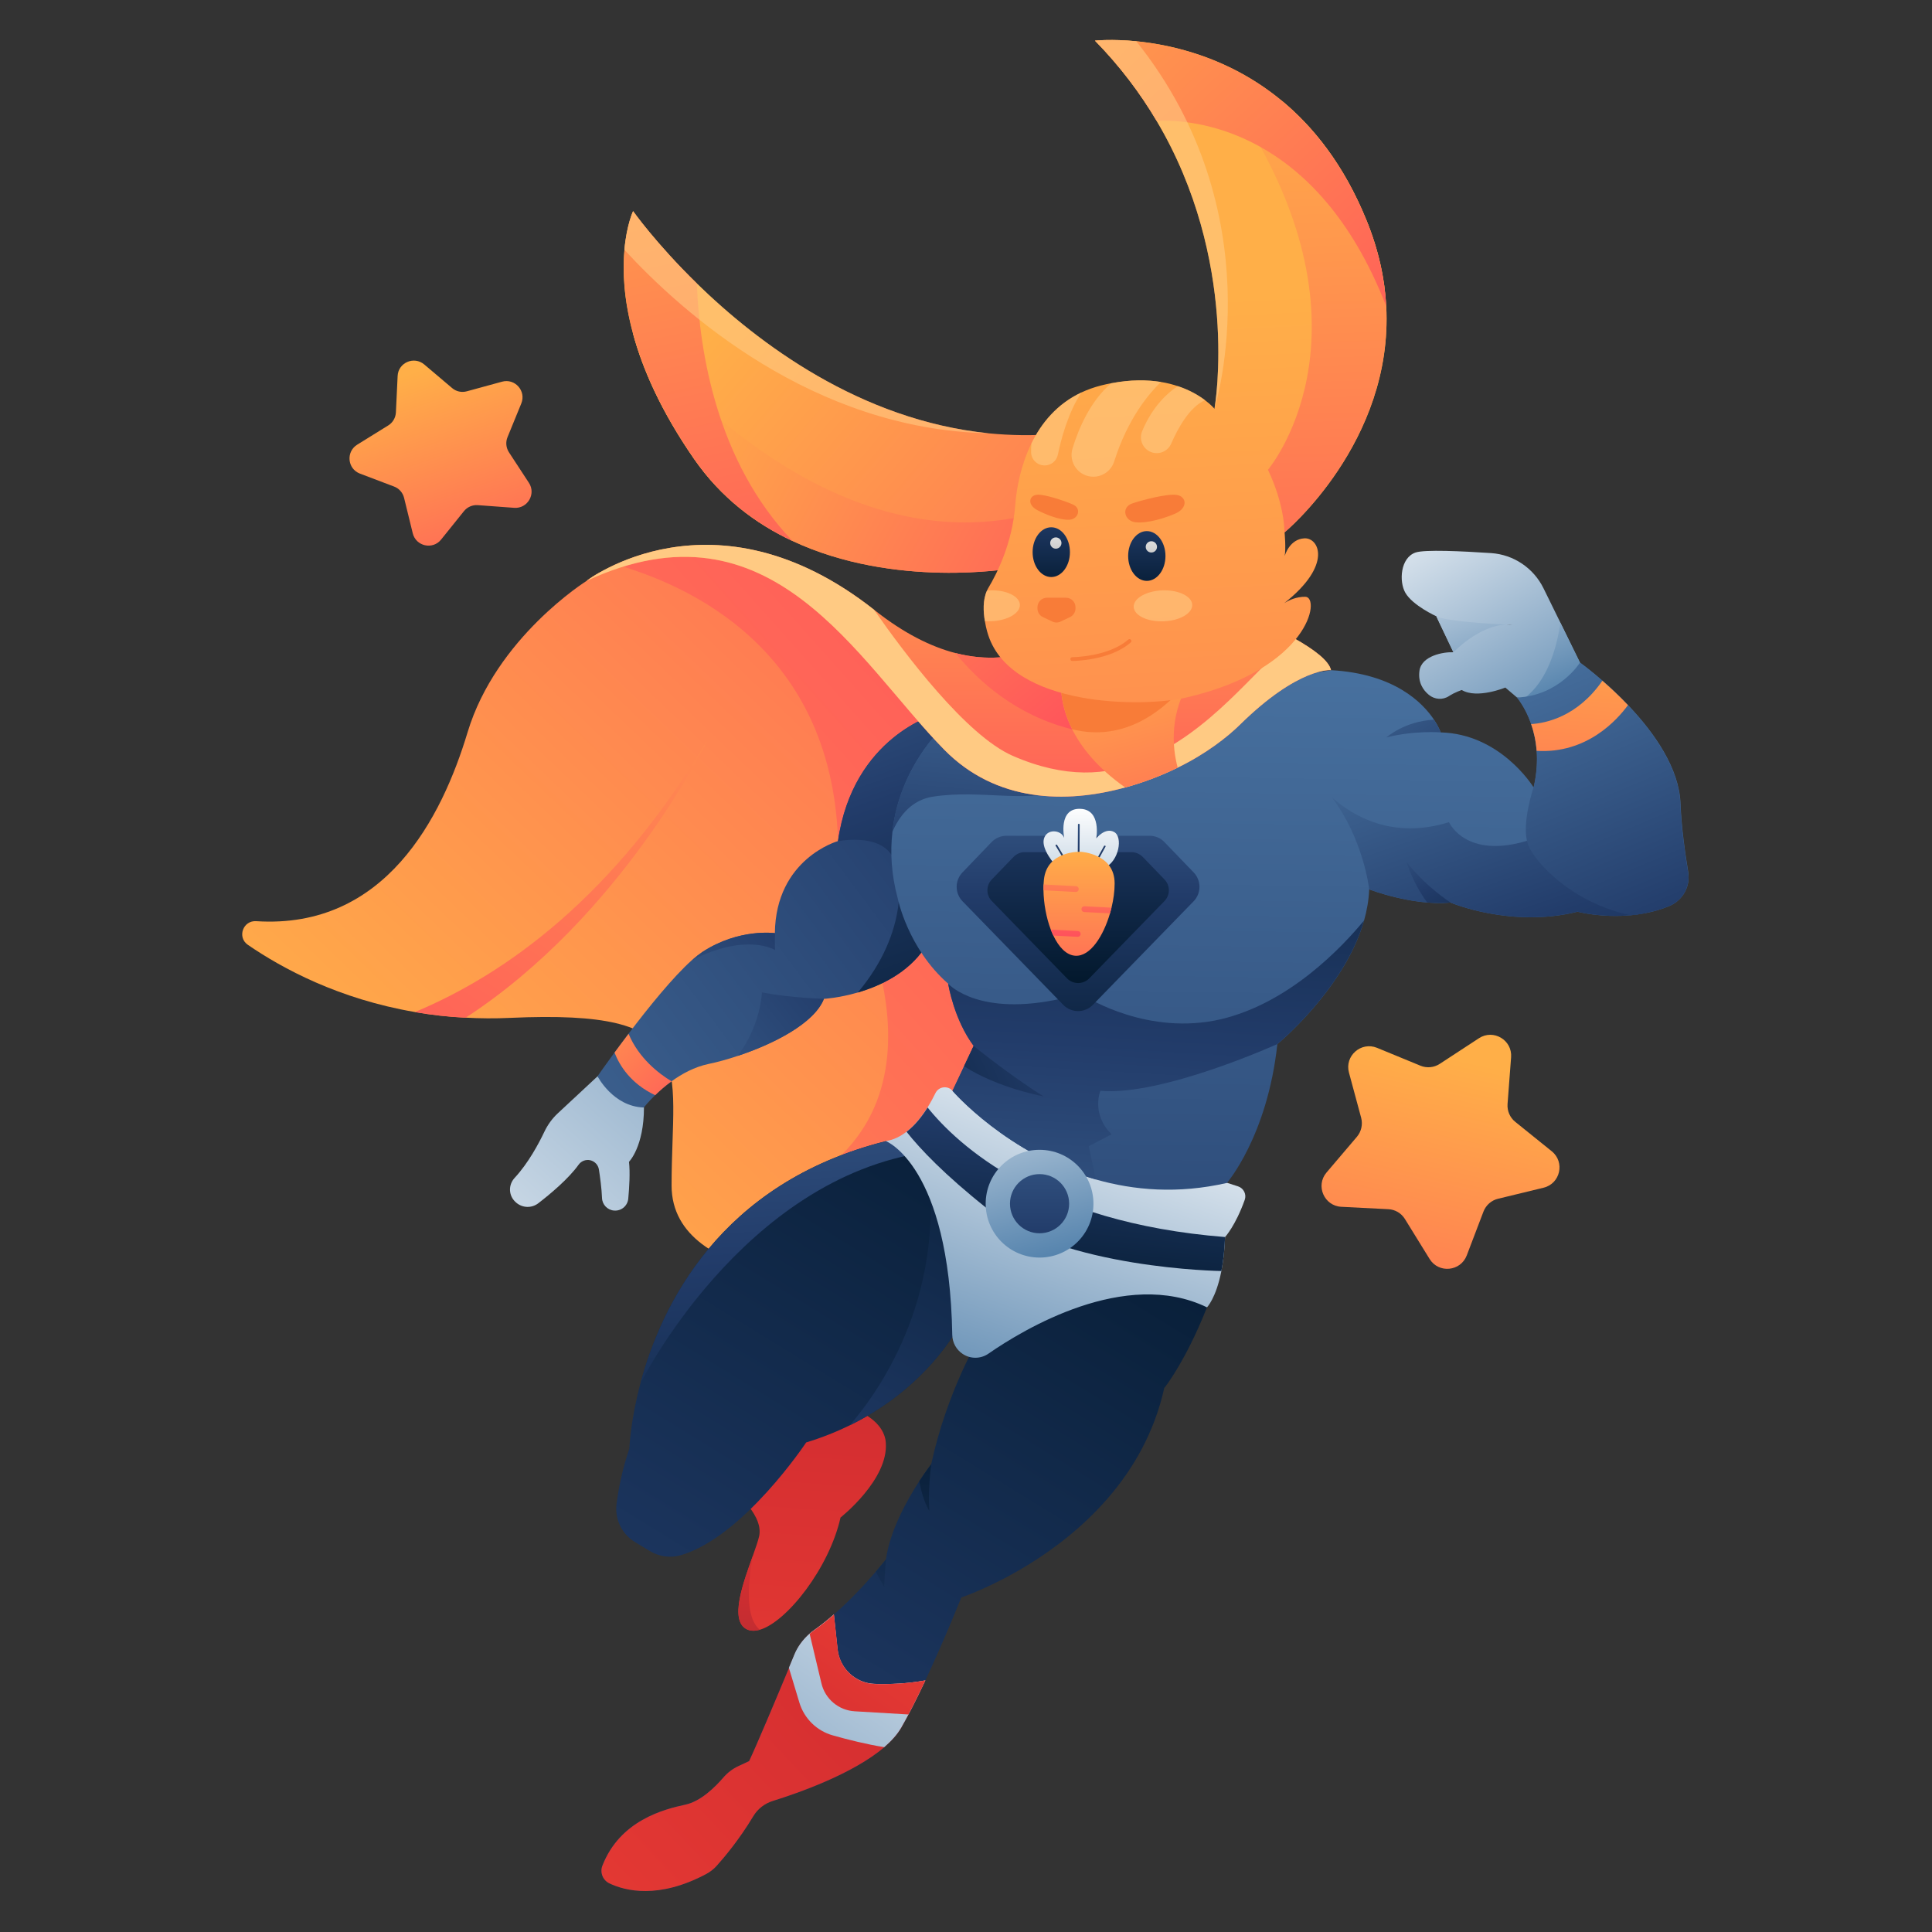 <svg width="1500" height="1500" viewBox="0 0 1500 1500" fill="none" xmlns="http://www.w3.org/2000/svg">
<rect x="0" y="0" width="1500" height="1500" fill="#333333" stroke="none"/>
<g clip-path="url(#clip0_200_2)">
<path d="M955.459 763.267L723.11 953.578L672.294 995.189C672.294 995.189 521.419 1000.41 521.419 920.447C521.419 825.431 544.721 783.539 395.98 790.278C384.132 790.84 372.622 790.727 361.56 790.11C347.747 789.436 334.552 787.92 322.087 785.73C263.185 775.678 219.22 751.98 192.436 733.561C183.958 727.721 188.674 714.524 198.894 715.198C299.065 721.656 343.087 634.727 363.02 568.576C385.255 494.844 455.443 450.987 455.443 450.987C462.013 445.877 470.21 441.777 478.97 438.52C509.179 427.289 546.125 426.054 546.125 426.054L637.481 458.343L777.744 546.9L955.459 763.267Z" fill="url(#paint0_linear_200_2)"/>
<path d="M955.458 763.267L723.109 953.578C667.409 931.172 629.339 915.673 629.339 915.673C751.016 838.74 650.676 673.475 650.676 673.475C655.617 513.432 544.889 457.557 479.025 438.52C509.234 427.289 546.181 426.054 546.181 426.054L637.481 458.343L777.743 546.9L955.458 763.267Z" fill="url(#paint1_linear_200_2)"/>
<path d="M937.098 1015.01C934.74 1020.91 932.438 1026.36 930.192 1031.35C915.93 1063.03 903.914 1077.68 903.914 1077.68C888.529 1147.03 837.769 1190.67 797.959 1215.09C769.322 1232.67 746.357 1240.25 746.357 1240.25C746.357 1240.25 733.386 1272.82 718.45 1304.66C712.33 1317.75 705.817 1330.66 699.809 1341.22C679.033 1377.5 589.923 1401.14 589.923 1401.14C577.738 1423.71 562.915 1441.34 556.289 1448.7C553.987 1451.23 551.292 1453.31 548.26 1454.93C511.313 1474.59 485.484 1468.07 473.131 1462.18C468.077 1459.76 465.663 1453.81 467.684 1448.53C481.385 1413.27 515.468 1404.67 532.088 1401.08C544.217 1398.5 555.447 1387.15 561.455 1380.19C564.768 1376.32 568.867 1373.17 573.527 1371.04L581.613 1367.28C588.575 1352.56 607.442 1307.19 616.763 1284.84C620.019 1276.92 625.578 1270.24 632.541 1265.3C637.65 1261.7 642.648 1257.66 647.477 1253.45C660.897 1241.71 672.688 1228.74 679.988 1220.2C684.929 1214.42 687.849 1210.66 687.849 1210.66C690.993 1188.14 704.469 1164.27 713.734 1149.95C719.068 1141.81 722.998 1136.76 722.998 1136.76C735.071 1080.66 760.226 1038.65 760.226 1038.65L783.304 1028.32L919.411 967.448L937.098 1015.01Z" fill="url(#paint2_linear_200_2)"/>
<path d="M652.586 1178.2C643.827 1217.28 610.979 1259.18 589.923 1265.35C586.329 1266.36 583.016 1266.36 580.265 1265.18C565.722 1258.73 577.233 1228.29 584.701 1207.4C584.701 1207.34 584.701 1207.34 584.701 1207.34C586.89 1201.22 588.687 1196 589.473 1192.35C589.81 1190.55 589.866 1188.76 589.642 1186.9C589.249 1183.09 587.677 1179.27 585.599 1175.79C580.04 1166.18 570.775 1158.83 570.775 1158.83L631.979 1085.99C631.979 1085.99 678.078 1090.82 686.5 1114.3C687.174 1116.15 687.623 1118.06 687.736 1120.14C689.926 1148.83 652.586 1178.2 652.586 1178.2Z" fill="url(#paint3_linear_200_2)"/>
<path d="M748.489 1022.26C748.489 1022.26 725.467 1074.37 659.772 1106.6C649.553 1111.6 638.266 1116.15 625.913 1119.91C625.913 1119.91 577.4 1193.03 528.774 1207.4C520.632 1209.82 511.873 1208.64 504.629 1204.26L492.894 1197.18C482.731 1191 477.172 1179.44 478.688 1167.59C480.148 1156.24 483.012 1141.08 488.627 1124.74C488.627 1124.74 489.301 1103.79 497.218 1074.03C513.164 1014.11 558.59 918.481 687.735 886.023L696.887 888.438L719.122 894.334L719.684 894.503L746.355 901.522L748.489 1022.26Z" fill="url(#paint4_linear_200_2)"/>
<path d="M719.742 894.446C576.391 914.606 497.275 1073.98 497.275 1073.98C513.222 1014.06 558.647 918.425 687.792 885.967L696.945 888.382L719.742 894.446Z" fill="url(#paint5_linear_200_2)"/>
<path d="M748.49 1022.26C748.49 1022.26 725.469 1074.37 659.773 1106.6C684.704 1077.57 736.418 1002.49 719.18 894.278L719.742 894.446L746.413 901.466L748.49 1022.26Z" fill="url(#paint6_linear_200_2)"/>
<path d="M966.409 931.565C959.165 951.837 951.136 960.429 951.136 960.429C950.743 971.042 949.676 979.69 948.272 986.822C944.117 1007.99 937.098 1015.01 937.098 1015.01C873.705 984.295 794.59 1032.14 767.469 1050.95C764.437 1053.09 760.844 1054.15 757.306 1054.15C753.881 1054.15 750.4 1053.2 747.424 1051.18C742.483 1047.92 739.45 1042.42 739.338 1036.46C737.092 904.835 687.736 885.911 687.736 885.911C693.688 885.068 699.022 882.373 703.795 878.667C710.421 873.613 715.867 866.537 720.135 859.798C722.605 855.868 724.683 851.993 726.311 848.624C728.782 843.57 735.632 842.615 739.45 846.77L952.596 918.312L961.299 921.12C965.623 922.58 967.925 927.297 966.409 931.565Z" fill="url(#paint7_linear_200_2)"/>
<path d="M463.979 835.596L433.04 864.403C428.716 868.447 425.179 873.332 422.652 878.667C418.329 887.764 410.243 902.982 399.575 914.494C394.409 920.054 394.802 928.589 400.585 933.531L400.81 933.755C405.751 937.967 412.826 938.136 417.936 934.205C427.2 927.073 441.462 915.168 449.267 904.218C451.289 901.41 454.826 900.062 458.195 900.792C461.733 901.578 464.428 904.442 464.989 907.98C465.888 913.764 467.123 922.693 467.404 930.105C467.572 935.272 471.615 939.483 476.781 939.876C482.396 940.326 487.281 936.226 487.786 930.611C488.572 922.131 489.302 910.17 488.348 902.028C488.348 902.028 499.971 890.403 499.971 859.799L463.979 835.596Z" fill="url(#paint8_linear_200_2)"/>
<path d="M718.001 735.863C704.805 755.574 683.188 765.57 666.006 770.567C651.182 774.891 639.671 775.509 639.671 775.509C632.203 794.658 600.254 810.719 572.741 819.816C564.543 822.567 556.738 824.701 550.112 826.049C539.163 828.351 529.337 833.742 521.363 839.526C516.366 843.12 512.042 846.995 508.617 850.308C503.058 855.755 499.858 859.855 499.858 859.855C475.994 859.181 463.922 835.595 463.922 835.595C463.922 835.595 469.088 828.127 477.061 817.233C480.318 812.852 483.967 807.855 487.954 802.632C503.115 782.585 522.599 758.438 537.31 745.354L537.366 745.297C540.23 742.77 542.925 740.693 545.339 739.064C573.864 720.477 601.602 724.52 601.602 724.52C602.275 666.511 650.564 653.034 650.564 653.034C662.187 571.833 726.592 554.425 726.592 554.425C726.592 554.425 742.482 699.138 718.001 735.863Z" fill="url(#paint9_linear_200_2)"/>
<path d="M718 735.863C704.804 755.574 683.187 765.57 666.005 770.568C705.31 723.846 701.379 677.125 691.89 663.311C680.604 646.969 650.676 653.09 650.676 653.09C662.299 571.889 726.703 554.481 726.703 554.481C726.703 554.481 742.481 699.138 718 735.863Z" fill="url(#paint10_linear_200_2)"/>
<path d="M1295.9 703.518C1289.72 706.045 1283.43 707.842 1277.31 709.021C1273.49 709.751 1269.73 710.257 1266.08 710.593C1243.17 712.727 1224.81 707.842 1224.81 707.842C1173.26 720.702 1126.21 700.766 1126.21 700.766C1095.95 703.349 1063.04 690.49 1063.04 690.49C1062.71 698.689 1061.3 706.831 1059.06 714.693C1043.9 767.872 991.732 810.663 991.732 810.663C983.983 882.205 952.595 918.425 952.595 918.425C914.638 927.129 880.274 924.153 850.795 915.729C781.899 896.131 739.506 846.883 739.506 846.883L755.958 812.066C740.91 791.85 736.362 765.289 736.193 763.773C736.137 763.717 736.137 763.717 736.137 763.717C704.693 736.2 697 697.509 697 697.509C691.947 678.753 691.105 661.57 692.845 646.295C698.404 595.419 731.813 565.095 731.813 565.095L762.471 560.546L1033.51 520.339C1082.53 523.034 1104.59 545.553 1113.41 558.861C1117.23 564.589 1118.57 568.633 1118.57 568.633C1164.17 569.868 1189.16 608.896 1190.67 611.311C1190.73 611.423 1190.73 611.423 1190.73 611.423C1201 567.846 1177.87 541.566 1177.87 541.566C1210.72 540.274 1226.83 514.499 1226.83 514.499C1226.83 514.499 1302.86 568.745 1304.77 624.058C1305.44 642.252 1308.42 663.03 1310.78 677.125C1312.57 688.3 1306.4 699.194 1295.9 703.518Z" fill="url(#paint11_linear_200_2)"/>
<path d="M1059.06 714.636C1043.9 767.816 991.732 810.606 991.732 810.606C991.732 810.606 902.06 851.207 854.333 846.883C854.333 846.883 846.921 864.796 863.036 880.688L845.293 889.898L850.795 915.729C781.899 896.131 739.506 846.883 739.506 846.883L748.546 827.79L755.958 812.066C740.91 791.85 736.362 765.289 736.193 763.773C737.316 764.952 760.619 789.492 823.956 775.341L844.001 774.386C844.001 774.386 891.616 804.429 947.823 791.345C1000.94 778.878 1042.04 735.302 1059.06 714.636Z" fill="url(#paint12_linear_200_2)"/>
<path d="M837.543 611.423C796.104 625.069 763.425 612.434 724.12 618.555C708.061 621.082 698.403 632.987 692.676 646.239C698.235 595.362 731.644 565.038 731.644 565.038L762.302 560.49C808.794 578.628 862.586 603.168 837.543 611.423Z" fill="url(#paint13_linear_200_2)"/>
<path d="M1277.31 709.021C1273.49 709.751 1269.73 710.256 1266.08 710.593C1243.17 712.727 1224.81 707.842 1224.81 707.842C1173.26 720.701 1126.21 700.766 1126.21 700.766C1120.2 701.272 1114.03 701.159 1108.07 700.71C1084.1 698.745 1063.04 690.49 1063.04 690.49C1063.04 690.49 1058.77 651.462 1033.84 618.835C1050.41 633.66 1081.4 651.967 1124.98 638.321C1124.98 638.321 1139.13 670.555 1193.93 649.946L1277.31 709.021Z" fill="url(#paint14_linear_200_2)"/>
<path d="M1226.72 514.499L1224.92 539.432L1224.25 549.09L1210.55 546.844L1183.09 542.352L1177.76 541.509L1168.72 533.816C1168.72 533.816 1146.82 542.857 1134.91 535.725C1134.91 535.725 1129.41 537.522 1124.98 540.442C1120.15 543.643 1113.8 543.138 1109.37 539.488C1104.82 535.725 1100.83 529.773 1102.07 520.788C1103.69 508.995 1120.99 506.019 1128.51 506.412L1115.21 478.503C1115.21 478.503 1096.73 470.136 1091.06 460.14C1086.12 451.436 1087.19 433.073 1099.03 428.974C1106.05 426.559 1135.08 427.907 1157.71 429.423C1175.17 430.602 1190.61 440.991 1198.36 456.715L1211.56 483.557L1226.72 514.499Z" fill="url(#paint15_linear_200_2)"/>
<path d="M1226.72 514.499L1224.92 539.432L1210.55 546.9L1183.09 542.408C1201.11 529.267 1208.47 503.829 1211.5 483.557L1226.72 514.499Z" fill="url(#paint16_linear_200_2)"/>
<path d="M1033.4 520.283C1033.4 520.283 1008.3 517.699 962.534 562.792C953.157 572.002 936.48 585.254 914.357 595.98C902.06 601.989 888.248 607.38 873.649 611.367C827.381 624.114 773.252 622.879 733.161 582.11C665.444 513.263 599.131 384.106 455.443 450.987C455.443 450.987 553.762 375.121 678.527 473.337C678.696 473.449 678.864 473.617 679.033 473.73C701.83 491.756 722.774 502.088 741.752 507.03C790.996 519.833 827.269 496.08 849.223 473.73C865.282 457.332 873.649 441.665 873.649 441.665C873.649 441.665 958.603 469.518 1004.7 495.462C1020.54 504.391 1031.77 513.038 1033.4 520.283Z" fill="url(#paint17_linear_200_2)"/>
<path d="M1033.4 520.283C1033.4 520.283 1008.3 517.699 962.534 562.792C953.157 572.002 936.48 585.254 914.357 595.98C902.06 601.989 888.248 607.38 873.649 611.367C827.381 624.114 773.252 622.879 733.161 582.11C665.444 513.263 599.131 384.106 455.443 450.987C455.443 450.987 553.762 375.121 678.527 473.337C702.447 507.648 750.119 571.047 786.279 586.827C827.381 604.74 859.555 601.933 885.328 591.207C941.309 567.902 972.079 521.35 1004.65 495.518C1020.54 504.391 1031.77 513.038 1033.4 520.283Z" fill="#FFCA83"/>
<path d="M955.459 473.73C955.459 473.73 912.28 586.097 832.491 566.274C788.918 555.492 759.552 528.931 741.809 507.03C791.052 519.833 827.325 496.08 849.28 473.73H955.459V473.73Z" fill="url(#paint18_linear_200_2)"/>
<path d="M914.357 596.036C902.06 602.045 888.247 607.436 873.648 611.423C851.862 596.092 839.453 580.144 832.49 566.274C821.036 543.419 824.18 526.123 824.18 526.123H925.194C907.563 553.583 910.146 580.257 914.357 596.036Z" fill="url(#paint19_linear_200_2)"/>
<path d="M924.969 526.067C904.194 552.179 873.087 576.326 832.49 566.218C821.036 543.363 824.18 526.067 824.18 526.067H924.969Z" fill="#F87C38"/>
<path d="M819.8 336.935L799.081 399.717L785.324 441.328C785.324 441.328 694.642 457.276 615.133 419.933C586.721 406.624 559.769 386.464 538.882 356.309C513.165 319.19 498.903 286.451 491.491 259.047C484.079 231.924 483.349 209.968 484.809 193.963C486.55 174.477 491.547 163.976 491.547 163.976C491.547 163.976 509.178 188.965 541.015 220.076C588.518 266.46 667.802 326.265 767.58 336.43C784.425 338.058 801.832 338.395 819.8 336.935Z" fill="url(#paint20_linear_200_2)"/>
<path d="M799.08 399.717L785.323 441.328C785.323 441.328 694.641 457.276 615.133 419.933C586.721 406.624 559.769 386.464 538.881 356.309C513.164 319.19 498.902 286.451 491.49 259.047C551.178 327.894 666.398 431.445 799.08 399.717Z" fill="url(#paint21_linear_200_2)"/>
<path d="M615.19 419.933C586.778 406.624 559.826 386.464 538.939 356.309C456.791 237.708 491.548 163.976 491.548 163.976C491.548 163.976 509.179 188.966 541.016 220.076C543.094 273.423 556.513 358.33 615.19 419.933Z" fill="url(#paint22_linear_200_2)"/>
<path opacity="0.6" d="M767.581 336.373C631.193 333.678 529.505 242.594 484.754 193.907C486.495 174.421 491.492 163.92 491.492 163.92C491.492 163.92 509.123 188.909 540.96 220.019C588.519 266.404 667.803 326.265 767.581 336.373Z" fill="#FFCA83"/>
<path d="M997.008 468.339C1000.77 465.924 1006.61 463.229 1013.46 463.341C1025.53 463.566 1016.72 519.328 920.981 541.565C887.123 549.427 785.828 549.146 767.299 493.216C767.299 493.216 765.67 488.555 764.66 482.265C763.424 475.134 762.919 465.812 766.288 458.568C766.569 457.838 766.962 457.164 767.299 456.546C774.373 444.697 785.997 421.449 788.243 392.08C789.253 378.715 792.622 360.913 800.82 344.235C808.625 328.287 820.866 313.462 839.732 304.646C844.393 302.456 849.446 300.659 854.949 299.255C857.588 298.581 860.115 298.019 862.641 297.57C877.802 294.65 890.66 294.818 901.329 296.559C906.158 297.345 910.537 298.469 914.468 299.816C923.901 302.905 930.864 307.173 935.58 310.71C940.521 314.417 942.88 317.337 942.88 317.337C942.88 317.337 942.88 317.281 942.936 317.224C943.553 313.63 962.251 202.106 897.96 93.782C885.438 72.667 869.772 51.609 850.12 31.562C850.12 31.562 862.754 30.158 882.182 32.011C910.986 34.875 954.783 44.983 994.706 77.834C1019.86 98.499 1043.5 128.205 1060.85 170.771C1070.51 194.356 1075.17 216.762 1076.29 237.708C1081.91 343.393 997.345 413.363 997.345 413.363C997.345 413.363 998.524 425.548 997.401 431.838C997.794 430.378 1001.5 418.641 1012.62 417.967C1023.9 417.181 1035.08 438.464 997.008 468.339Z" fill="url(#paint23_linear_200_2)"/>
<path d="M997.233 413.306C997.233 413.306 997.739 392.753 984.431 364.732C984.431 364.732 1070.45 263.484 968.934 97.263L994.65 77.778C1019.81 98.443 1043.44 128.149 1060.8 170.715C1070.45 194.3 1075.11 216.706 1076.24 237.652C1081.8 343.337 997.233 413.306 997.233 413.306Z" fill="url(#paint24_linear_200_2)"/>
<path d="M1076.24 237.708C1022.16 98.724 925.079 92.603 897.959 93.782C885.438 72.668 869.772 51.609 850.119 31.562C850.119 31.562 997.288 15.052 1060.79 170.771C1070.4 194.3 1075.06 216.706 1076.24 237.708Z" fill="url(#paint25_linear_200_2)"/>
<path opacity="0.6" d="M942.935 317.224C943.553 313.63 962.251 202.106 897.959 93.782C885.438 72.667 869.772 51.609 850.119 31.562C850.119 31.562 862.753 30.158 882.181 32.011C988.866 165.436 944.227 312.9 942.935 317.224Z" fill="#FFCA83"/>
<path d="M816.206 448.01C824.206 448.01 830.692 439.362 830.692 428.693C830.692 418.024 824.206 409.375 816.206 409.375C808.205 409.375 801.719 418.024 801.719 428.693C801.719 439.362 808.205 448.01 816.206 448.01Z" fill="url(#paint26_linear_200_2)"/>
<path d="M819.743 425.998C822.162 425.998 824.123 424.036 824.123 421.617C824.123 419.198 822.162 417.237 819.743 417.237C817.324 417.237 815.363 419.198 815.363 421.617C815.363 424.036 817.324 425.998 819.743 425.998Z" fill="url(#paint27_linear_200_2)"/>
<path d="M890.379 450.987C898.38 450.987 904.866 442.338 904.866 431.669C904.866 421.001 898.38 412.352 890.379 412.352C882.379 412.352 875.893 421.001 875.893 431.669C875.893 442.338 882.379 450.987 890.379 450.987Z" fill="url(#paint28_linear_200_2)"/>
<path d="M893.917 428.974C896.336 428.974 898.297 427.013 898.297 424.594C898.297 422.175 896.336 420.214 893.917 420.214C891.498 420.214 889.537 422.175 889.537 424.594C889.537 427.013 891.498 428.974 893.917 428.974Z" fill="url(#paint29_linear_200_2)"/>
<path d="M827.604 464.071H820.248H812.892C808.793 464.071 805.48 467.384 805.48 471.484V472.382C805.48 475.246 807.109 477.885 809.748 479.121L817.104 482.602C819.069 483.557 821.427 483.557 823.392 482.602L830.748 479.121C833.331 477.885 835.015 475.246 835.015 472.382V471.484C835.015 467.384 831.702 464.071 827.604 464.071Z" fill="#F87C38"/>
<path opacity="0.6" d="M903.351 482.384C915.903 481.938 925.887 476.199 925.651 469.566C925.415 462.933 915.048 457.918 902.497 458.364C889.945 458.811 879.961 464.55 880.197 471.183C880.432 477.816 890.799 482.831 903.351 482.384Z" fill="#FFCA83"/>
<path opacity="0.6" d="M791.836 469.518C792.061 476.144 782.122 481.872 769.545 482.322C767.86 482.378 766.232 482.378 764.66 482.209C763.424 475.077 762.919 465.756 766.288 458.512C767.074 458.399 767.916 458.343 768.702 458.343C781.224 457.894 791.612 462.948 791.836 469.518Z" fill="#FFCA83"/>
<path d="M881.677 405.501C873.311 404.602 870.56 394.831 877.915 391.349C878.308 391.181 878.701 391.013 879.151 390.844C886.057 388.486 905.99 383.095 913.627 384.274C921.263 385.453 922.667 394.382 912.223 398.874C905.092 401.963 891.167 406.511 881.677 405.501Z" fill="#F87C38"/>
<path d="M829.962 403.535C836.813 403.367 839.733 395.561 833.949 392.192C833.668 392.023 833.331 391.855 832.995 391.686C827.492 389.272 811.545 383.656 805.256 384.106C798.968 384.611 797.227 391.799 805.481 396.123C811.096 399.099 822.158 403.76 829.962 403.535Z" fill="#F87C38"/>
<path d="M832.489 513.151C831.647 513.151 831.029 512.477 831.029 511.691C831.029 510.904 831.703 510.231 832.489 510.231C832.77 510.231 860.62 510.062 875.949 496.585C876.567 496.023 877.522 496.079 878.027 496.697C878.589 497.315 878.532 498.27 877.915 498.775C861.743 512.982 833.668 513.151 832.489 513.151Z" fill="#F87C38"/>
<path opacity="0.6" d="M935.58 310.71C923.452 315.989 914.355 332.836 909.302 344.46C906.55 350.805 899.083 353.613 892.85 350.637C886.954 347.829 884.259 340.922 886.73 334.857C895.04 314.81 907.337 304.421 914.411 299.76C923.957 302.905 930.92 307.173 935.58 310.71Z" fill="#FFCA83"/>
<path opacity="0.6" d="M901.384 296.559C892.232 305.319 875.667 324.693 865.055 358.274C862.809 365.293 856.296 370.123 848.884 370.123C837.429 370.123 829.344 359.06 832.713 348.11C837.598 332.274 846.638 311.328 862.697 297.57C877.801 294.65 890.659 294.818 901.384 296.559Z" fill="#FFCA83"/>
<path opacity="0.6" d="M839.732 304.646C829.345 319.864 823.73 341.371 821.315 353.052C820.304 357.937 816.037 361.363 811.04 361.363C805.312 361.363 800.596 356.814 800.54 351.086C800.484 348.784 800.596 346.481 800.82 344.235C808.625 328.287 820.866 313.406 839.732 304.646Z" fill="#FFCA83"/>
<path d="M1295.9 703.518C1293.76 704.36 1291.63 705.203 1289.5 705.876C1281.52 708.46 1273.55 709.92 1266.08 710.593C1220.71 701.216 1191.63 669.375 1186.46 655.954C1180.62 640.961 1190.62 611.423 1190.62 611.423C1193.09 600.866 1193.65 591.375 1193.03 582.952C1192.41 574.922 1190.78 567.959 1188.76 562.175C1184.16 548.866 1177.7 541.566 1177.7 541.566C1210.55 540.274 1226.66 514.499 1226.66 514.499C1226.66 514.499 1233.96 519.665 1244.07 528.538C1250.02 533.704 1256.93 540.106 1263.89 547.462C1271.58 555.604 1279.39 564.814 1286.07 574.81C1296.35 590.084 1303.98 607.043 1304.6 624.058C1305.27 642.252 1308.25 663.03 1310.61 677.125C1312.57 688.3 1306.4 699.194 1295.9 703.518Z" fill="url(#paint30_linear_200_2)"/>
<path d="M1263.95 547.462C1255.69 558.805 1232.05 585.367 1193.03 582.952C1192.41 574.922 1190.78 567.959 1188.76 562.175C1200.05 561.501 1224.59 556.615 1244.07 528.537C1250.08 533.704 1256.98 540.106 1263.95 547.462Z" fill="url(#paint31_linear_200_2)"/>
<path d="M1118.46 568.632C1118.46 568.632 1098.31 567.004 1076.46 572.507C1076.46 572.507 1090.56 559.816 1113.3 558.805C1117.12 564.589 1118.46 568.632 1118.46 568.632Z" fill="url(#paint32_linear_200_2)"/>
<path d="M892.571 648.879H781.45C777.071 648.879 772.859 650.676 769.827 653.82L747.255 677.349C741.247 683.583 741.247 693.522 747.311 699.755L825.472 780.114C831.817 786.628 842.261 786.628 848.55 780.114L926.71 699.755C932.775 693.522 932.775 683.639 926.767 677.349L904.138 653.876C901.162 650.676 896.951 648.879 892.571 648.879Z" fill="url(#paint33_linear_200_2)"/>
<path d="M878.479 661.626H795.545C792.288 661.626 789.144 662.974 786.898 665.332L769.997 682.853C765.505 687.514 765.505 694.926 770.053 699.587L828.449 759.617C833.166 764.447 840.97 764.447 845.687 759.617L904.083 699.587C908.631 694.926 908.631 687.514 904.139 682.853L887.238 665.332C884.88 662.974 881.791 661.626 878.479 661.626Z" fill="url(#paint34_linear_200_2)"/>
<path d="M819.297 671.509C819.297 671.509 808.292 659.492 810.482 651.293C812.671 643.095 823.901 644.162 826.26 650.563C826.26 650.563 821.262 627.034 839.118 627.989C855.233 628.831 851.134 650.9 851.134 650.9C851.134 650.9 858.041 642.14 865.003 645.958C872.022 649.777 868.709 668.533 857.928 673.531L819.297 671.509Z" fill="url(#paint35_linear_200_2)"/>
<path d="M827.495 668.87C827.214 668.926 826.877 668.814 826.765 668.589L819.577 656.628C819.409 656.347 819.521 655.954 819.858 655.842C820.195 655.673 820.588 655.786 820.757 656.066L827.944 668.028C828.112 668.308 828 668.702 827.663 668.814C827.607 668.814 827.551 668.87 827.495 668.87Z" fill="url(#paint36_linear_200_2)"/>
<path d="M837.602 666.455C837.546 666.455 837.49 666.455 837.434 666.455C837.04 666.455 836.76 666.174 836.76 665.838L836.928 640.175C836.928 639.838 837.209 639.557 837.602 639.613C837.995 639.613 838.276 639.894 838.276 640.231L838.107 665.894C838.164 666.118 837.939 666.399 837.602 666.455Z" fill="url(#paint37_linear_200_2)"/>
<path d="M851.022 670.105C850.854 670.105 850.741 670.105 850.573 670.049C850.236 669.881 850.124 669.544 850.292 669.263L857.143 656.853C857.311 656.572 857.704 656.46 858.041 656.572C858.378 656.74 858.49 657.077 858.322 657.358L851.471 669.768C851.415 669.937 851.247 670.049 851.022 670.105Z" fill="url(#paint38_linear_200_2)"/>
<path d="M862.981 704.697C862.588 706.213 862.195 707.673 861.802 709.133C856.637 726.71 846.586 742.658 834.963 742.04C827.888 741.647 822.048 735.302 817.781 726.317C817.051 724.857 816.433 723.284 815.815 721.712C812.278 712.446 810.313 701.272 810.144 691.22C810.088 689.703 810.144 688.187 810.2 686.727C810.257 685.492 810.369 684.313 810.481 683.133C812.783 659.997 839.174 661.345 839.174 661.345C839.174 661.345 865.508 662.693 865.396 685.941C865.396 691.781 864.554 698.239 862.981 704.697Z" fill="url(#paint39_linear_200_2)"/>
<path d="M837.488 690.153V690.602C837.432 691.725 836.365 692.568 835.13 692.511L810.256 691.22C810.2 689.704 810.256 688.187 810.312 686.727L835.355 688.019C836.59 688.075 837.545 689.03 837.488 690.153Z" fill="url(#paint40_linear_200_2)"/>
<path d="M862.98 704.697C862.587 706.213 862.194 707.673 861.801 709.133L841.868 708.123C840.633 708.066 839.622 707.112 839.678 705.989V705.539C839.734 704.416 840.801 703.574 842.036 703.63L862.98 704.697Z" fill="url(#paint41_linear_200_2)"/>
<path d="M838.949 724.969V725.418C838.893 726.541 837.826 727.384 836.59 727.328L817.836 726.373C817.106 724.913 816.489 723.341 815.871 721.768L836.815 722.835C838.05 722.891 839.005 723.846 838.949 724.969Z" fill="url(#paint42_linear_200_2)"/>
<path d="M810.199 851.207C810.199 851.207 774.656 844.805 748.49 827.79L755.902 812.066C755.902 812.01 783.809 834.753 810.199 851.207Z" fill="url(#paint43_linear_200_2)"/>
<path d="M951.134 960.429C950.741 971.042 949.674 979.69 948.271 986.822C948.271 986.822 825.527 985.194 766.625 938.472C733.048 911.855 714.181 891.807 703.85 878.723C710.475 873.669 715.922 866.593 720.189 859.855C743.491 888.887 808.457 949.198 951.134 960.429Z" fill="url(#paint44_linear_200_2)"/>
<path d="M807.111 976.377C830.214 976.377 848.943 957.647 848.943 934.542C848.943 911.436 830.214 892.706 807.111 892.706C784.008 892.706 765.279 911.436 765.279 934.542C765.279 957.647 784.008 976.377 807.111 976.377Z" fill="url(#paint45_linear_200_2)"/>
<path d="M807.11 957.509C819.793 957.509 830.075 947.226 830.075 934.541C830.075 921.857 819.793 911.574 807.11 911.574C794.426 911.574 784.145 921.857 784.145 934.541C784.145 947.226 794.426 957.509 807.11 957.509Z" fill="url(#paint46_linear_200_2)"/>
<path d="M601.714 737.604C601.714 737.604 580.152 723.846 537.422 745.354L537.478 745.297C540.342 742.77 543.037 740.693 545.451 739.064C573.976 720.477 601.714 724.52 601.714 724.52C601.714 724.52 601.489 732.045 601.714 737.604Z" fill="url(#paint47_linear_200_2)"/>
<path d="M521.42 839.527C516.422 843.12 512.099 846.995 508.674 850.308C489.582 841.323 480.935 827.116 477.117 817.233C480.374 812.853 484.024 807.855 488.01 802.632C495.984 821.669 511.537 833.574 521.42 839.527Z" fill="url(#paint48_linear_200_2)"/>
<path d="M1126.21 700.71C1120.2 701.215 1114.03 701.103 1108.07 700.654C1096.85 685.548 1092.41 670.33 1092.07 669.207C1107.23 688.805 1126.21 700.71 1126.21 700.71Z" fill="url(#paint49_linear_200_2)"/>
<path d="M589.923 1265.35C586.329 1266.36 583.016 1266.36 580.265 1265.18C565.722 1258.73 577.233 1228.29 584.701 1207.4C580.883 1227.17 578.019 1255.47 589.923 1265.35Z" fill="url(#paint50_linear_200_2)"/>
<path d="M718.45 1304.66C712.33 1317.75 705.817 1330.66 699.808 1341.22C696.72 1346.61 692.116 1351.66 686.557 1356.49C662.356 1377.27 619.57 1392.15 600.086 1398.22C593.741 1400.18 588.295 1404.39 584.869 1410.07C573.92 1428.37 562.016 1442.41 556.289 1448.76C553.987 1451.28 551.292 1453.36 548.26 1454.99C511.313 1474.64 485.484 1468.13 473.131 1462.23C468.077 1459.82 465.663 1453.87 467.684 1448.59C481.385 1413.32 515.468 1404.73 532.088 1401.14C544.217 1398.55 555.447 1387.21 561.455 1380.25C564.768 1376.37 568.867 1373.23 573.527 1371.09L581.613 1367.33C587.621 1354.58 602.669 1318.81 612.608 1294.89C614.124 1291.18 615.527 1287.82 616.763 1284.84C620.019 1276.92 625.578 1270.24 632.541 1265.3C637.65 1261.7 642.648 1257.66 647.477 1253.45L650.34 1280.35C651.913 1295.34 664.266 1306.96 679.37 1307.36C690.6 1307.75 704.357 1307.25 718.45 1304.66Z" fill="url(#paint51_linear_200_2)"/>
<path d="M718.449 1304.66C714.126 1313.82 709.69 1322.86 705.31 1331.11C703.457 1334.65 701.548 1338.07 699.751 1341.22C696.663 1346.61 692.059 1351.66 686.5 1356.49C672.799 1354.3 658.032 1350.6 646.577 1347.34C634.168 1343.86 624.398 1334.31 620.636 1321.9L612.494 1294.89C614.01 1291.18 615.414 1287.82 616.649 1284.84C619.232 1278.44 623.387 1272.93 628.497 1268.39C629.732 1267.26 631.024 1266.25 632.427 1265.3C637.537 1261.7 642.534 1257.66 647.363 1253.45L650.227 1280.35C651.799 1295.34 664.152 1306.96 679.256 1307.36C690.599 1307.75 704.356 1307.25 718.449 1304.66Z" fill="url(#paint52_linear_200_2)"/>
<path d="M718.449 1304.66C714.126 1313.82 709.69 1322.86 705.31 1331.11L663.591 1328.64C651.126 1327.91 640.625 1319.09 637.762 1306.96L628.609 1268.5C629.845 1267.37 631.136 1266.36 632.54 1265.41C637.65 1261.82 642.647 1257.77 647.476 1253.56L650.339 1280.46C651.912 1295.45 664.265 1307.08 679.369 1307.47C690.599 1307.75 704.356 1307.25 718.449 1304.66Z" fill="url(#paint53_linear_200_2)"/>
<path d="M687.847 1210.77C687.847 1210.77 686.78 1223.63 686.444 1232.05L679.986 1220.32C684.928 1214.48 687.847 1210.77 687.847 1210.77Z" fill="url(#paint54_linear_200_2)"/>
<path d="M721.537 1173.03C721.537 1173.03 716.54 1165.73 713.732 1150.01C719.067 1141.87 722.997 1136.81 722.997 1136.81C722.997 1136.81 720.302 1156.64 721.537 1173.03Z" fill="url(#paint55_linear_200_2)"/>
<path d="M1115.15 478.559C1123.23 482.378 1156.92 484.343 1169.45 484.961C1148.22 485.522 1128.4 506.468 1128.4 506.468L1115.15 478.559Z" fill="url(#paint56_linear_200_2)"/>
<path d="M1174.22 485.185C1174.22 485.185 1172.48 485.129 1169.62 484.961C1171.13 484.905 1172.65 484.961 1174.22 485.185Z" fill="url(#paint57_linear_200_2)"/>
<path d="M549.663 573.855C548.203 576.943 482.733 711.211 361.505 790.166C347.692 789.492 334.497 787.976 322.031 785.786C392.836 756.248 477.174 695.824 549.663 573.855Z" fill="url(#paint58_linear_200_2)"/>
<path d="M639.728 775.453C632.26 794.602 600.31 810.663 572.797 819.76C590.933 795.444 591.551 770.511 591.551 770.511C614.741 774.948 639.728 775.453 639.728 775.453Z" fill="url(#paint59_linear_200_2)"/>
<path d="M1173.21 820.827L1170.46 857.159C1170.06 862.494 1172.31 867.66 1176.41 870.973L1204.76 893.829C1215.21 902.252 1211.45 918.986 1198.42 922.131L1163.04 930.723C1157.88 931.958 1153.67 935.721 1151.76 940.662L1138.79 974.692C1134.01 987.215 1116.95 988.844 1109.93 977.444L1090.78 946.446C1087.97 941.898 1083.14 939.034 1077.81 938.809L1041.42 936.956C1028.06 936.282 1021.21 920.559 1029.91 910.338L1053.5 882.598C1056.92 878.554 1058.16 873.051 1056.81 867.885L1047.32 832.732C1043.84 819.816 1056.7 808.472 1069.11 813.526L1102.8 827.397C1107.74 829.418 1113.3 828.913 1117.79 825.993L1148.28 806.058C1159.45 798.758 1174.22 807.462 1173.21 820.827Z" fill="url(#paint60_linear_200_2)"/>
<path d="M329.385 282.97L351.003 301.276C354.147 303.972 358.415 304.926 362.458 303.803L389.803 296.335C399.854 293.583 408.669 303.579 404.739 313.237L394.014 339.462C392.442 343.281 392.891 347.661 395.137 351.142L410.634 374.84C416.362 383.544 409.568 395.056 399.18 394.27L370.936 392.192C366.781 391.911 362.795 393.652 360.212 396.853L342.468 418.922C335.955 427.064 322.928 424.144 320.457 414.036L313.719 386.52C312.709 382.477 309.845 379.22 305.971 377.76L279.468 367.708C269.698 364.002 268.463 350.749 277.334 345.246L301.423 330.309C304.96 328.119 307.15 324.356 307.375 320.201L308.722 291.898C309.171 281.566 321.412 276.231 329.385 282.97Z" fill="url(#paint61_linear_200_2)"/>
</g>
<defs>
<linearGradient id="paint0_linear_200_2" x1="1286.17" y1="-7.633" x2="349.554" y2="975.288" gradientUnits="userSpaceOnUse">
<stop stop-color="#FF2A64"/>
<stop offset="1" stop-color="#FFAF48"/>
</linearGradient>
<linearGradient id="paint1_linear_200_2" x1="1311.33" y1="69.825" x2="-54.434" y2="1290.48" gradientUnits="userSpaceOnUse">
<stop stop-color="#FF2A64"/>
<stop offset="1" stop-color="#FFAF48"/>
</linearGradient>
<linearGradient id="paint2_linear_200_2" x1="939.589" y1="859.061" x2="240.721" y2="1995.7" gradientUnits="userSpaceOnUse">
<stop stop-color="#03192E"/>
<stop offset="0.5" stop-color="#223C6A"/>
<stop offset="1" stop-color="#4A74A2"/>
</linearGradient>
<linearGradient id="paint3_linear_200_2" x1="655.158" y1="769.136" x2="606.824" y2="1465.07" gradientUnits="userSpaceOnUse">
<stop stop-color="#A42832"/>
<stop offset="0.506" stop-color="#D62F31"/>
<stop offset="1" stop-color="#EE4035"/>
</linearGradient>
<linearGradient id="paint4_linear_200_2" x1="789.149" y1="766.564" x2="90.281" y2="1903.2" gradientUnits="userSpaceOnUse">
<stop stop-color="#03192E"/>
<stop offset="0.5" stop-color="#223C6A"/>
<stop offset="1" stop-color="#4A74A2"/>
</linearGradient>
<linearGradient id="paint5_linear_200_2" x1="628.059" y1="1276.2" x2="587.459" y2="671.126" gradientUnits="userSpaceOnUse">
<stop stop-color="#03192E"/>
<stop offset="0.5" stop-color="#223C6A"/>
<stop offset="1" stop-color="#4A74A2"/>
</linearGradient>
<linearGradient id="paint6_linear_200_2" x1="814.801" y1="808.801" x2="426.859" y2="1525.33" gradientUnits="userSpaceOnUse">
<stop stop-color="#03192E"/>
<stop offset="0.5" stop-color="#223C6A"/>
<stop offset="1" stop-color="#4A74A2"/>
</linearGradient>
<linearGradient id="paint7_linear_200_2" x1="739.249" y1="1168.59" x2="865.558" y2="798.721" gradientUnits="userSpaceOnUse">
<stop stop-color="#386E9F"/>
<stop offset="1" stop-color="white"/>
</linearGradient>
<linearGradient id="paint8_linear_200_2" x1="738.671" y1="593.334" x2="286.307" y2="1090.11" gradientUnits="userSpaceOnUse">
<stop stop-color="#386E9F"/>
<stop offset="1" stop-color="white"/>
</linearGradient>
<linearGradient id="paint9_linear_200_2" x1="1233.79" y1="261.601" x2="273.036" y2="980.647" gradientUnits="userSpaceOnUse">
<stop stop-color="#03192E"/>
<stop offset="0.5" stop-color="#223C6A"/>
<stop offset="1" stop-color="#4A74A2"/>
</linearGradient>
<linearGradient id="paint10_linear_200_2" x1="763.974" y1="855.286" x2="600.61" y2="389.404" gradientUnits="userSpaceOnUse">
<stop stop-color="#03192E"/>
<stop offset="0.5" stop-color="#223C6A"/>
<stop offset="1" stop-color="#4A74A2"/>
</linearGradient>
<linearGradient id="paint11_linear_200_2" x1="984.904" y1="1813.19" x2="1004.24" y2="479.309" gradientUnits="userSpaceOnUse">
<stop stop-color="#03192E"/>
<stop offset="0.5" stop-color="#223C6A"/>
<stop offset="1" stop-color="#4A74A2"/>
</linearGradient>
<linearGradient id="paint12_linear_200_2" x1="912.597" y1="481.344" x2="873.93" y2="1144.42" gradientUnits="userSpaceOnUse">
<stop stop-color="#03192E"/>
<stop offset="0.5" stop-color="#223C6A"/>
<stop offset="1" stop-color="#4A74A2"/>
</linearGradient>
<linearGradient id="paint13_linear_200_2" x1="746.503" y1="880.554" x2="781.303" y2="474.591" gradientUnits="userSpaceOnUse">
<stop stop-color="#03192E"/>
<stop offset="0.5" stop-color="#223C6A"/>
<stop offset="1" stop-color="#4A74A2"/>
</linearGradient>
<linearGradient id="paint14_linear_200_2" x1="1243.86" y1="918.769" x2="1107.24" y2="524.413" gradientUnits="userSpaceOnUse">
<stop stop-color="#03192E"/>
<stop offset="0.5" stop-color="#223C6A"/>
<stop offset="1" stop-color="#4A74A2"/>
</linearGradient>
<linearGradient id="paint15_linear_200_2" x1="1232.67" y1="633.133" x2="1075.43" y2="366.37" gradientUnits="userSpaceOnUse">
<stop stop-color="#386E9F"/>
<stop offset="1" stop-color="white"/>
</linearGradient>
<linearGradient id="paint16_linear_200_2" x1="1220.73" y1="568.154" x2="1142.11" y2="370.977" gradientUnits="userSpaceOnUse">
<stop stop-color="#386E9F"/>
<stop offset="1" stop-color="white"/>
</linearGradient>
<linearGradient id="paint17_linear_200_2" x1="744.428" y1="813.059" x2="744.428" y2="343.639" gradientUnits="userSpaceOnUse">
<stop stop-color="#FF2A64"/>
<stop offset="1" stop-color="#FFAF48"/>
</linearGradient>
<linearGradient id="paint18_linear_200_2" x1="984.713" y1="657.08" x2="652.203" y2="249.859" gradientUnits="userSpaceOnUse">
<stop stop-color="#FF2A64"/>
<stop offset="1" stop-color="#FFAF48"/>
</linearGradient>
<linearGradient id="paint19_linear_200_2" x1="951.623" y1="824.393" x2="862.69" y2="488.995" gradientUnits="userSpaceOnUse">
<stop stop-color="#FF2A64"/>
<stop offset="1" stop-color="#FFAF48"/>
</linearGradient>
<linearGradient id="paint20_linear_200_2" x1="1183.18" y1="779.471" x2="560.712" y2="249.845" gradientUnits="userSpaceOnUse">
<stop stop-color="#FF2A64"/>
<stop offset="1" stop-color="#FFAF48"/>
</linearGradient>
<linearGradient id="paint21_linear_200_2" x1="1050.83" y1="594.918" x2="515.372" y2="306.92" gradientUnits="userSpaceOnUse">
<stop stop-color="#FF2A64"/>
<stop offset="1" stop-color="#FFAF48"/>
</linearGradient>
<linearGradient id="paint22_linear_200_2" x1="648.965" y1="795.306" x2="482.698" y2="4.65" gradientUnits="userSpaceOnUse">
<stop stop-color="#FF2A64"/>
<stop offset="1" stop-color="#FFAF48"/>
</linearGradient>
<linearGradient id="paint23_linear_200_2" x1="983.388" y1="1629.23" x2="913.788" y2="231.556" gradientUnits="userSpaceOnUse">
<stop stop-color="#FF2A64"/>
<stop offset="1" stop-color="#FFAF48"/>
</linearGradient>
<linearGradient id="paint24_linear_200_2" x1="1045.66" y1="869.058" x2="1018.6" y2="45.531" gradientUnits="userSpaceOnUse">
<stop stop-color="#FF2A64"/>
<stop offset="1" stop-color="#FFAF48"/>
</linearGradient>
<linearGradient id="paint25_linear_200_2" x1="1309.01" y1="470.086" x2="785.124" y2="-86.614" gradientUnits="userSpaceOnUse">
<stop stop-color="#FF2A64"/>
<stop offset="1" stop-color="#FFAF48"/>
</linearGradient>
<linearGradient id="paint26_linear_200_2" x1="816.189" y1="462.293" x2="816.189" y2="335.623" gradientUnits="userSpaceOnUse">
<stop stop-color="#03192E"/>
<stop offset="0.5" stop-color="#223C6A"/>
<stop offset="1" stop-color="#4A74A2"/>
</linearGradient>
<linearGradient id="paint27_linear_200_2" x1="819.763" y1="551.511" x2="819.763" y2="396.543" gradientUnits="userSpaceOnUse">
<stop/>
<stop offset="1" stop-color="white"/>
</linearGradient>
<linearGradient id="paint28_linear_200_2" x1="890.368" y1="465.26" x2="890.368" y2="338.59" gradientUnits="userSpaceOnUse">
<stop stop-color="#03192E"/>
<stop offset="0.5" stop-color="#223C6A"/>
<stop offset="1" stop-color="#4A74A2"/>
</linearGradient>
<linearGradient id="paint29_linear_200_2" x1="893.942" y1="554.478" x2="893.942" y2="399.51" gradientUnits="userSpaceOnUse">
<stop/>
<stop offset="1" stop-color="white"/>
</linearGradient>
<linearGradient id="paint30_linear_200_2" x1="1374.38" y1="939.641" x2="1187.5" y2="496.316" gradientUnits="userSpaceOnUse">
<stop stop-color="#03192E"/>
<stop offset="0.5" stop-color="#223C6A"/>
<stop offset="1" stop-color="#4A74A2"/>
</linearGradient>
<linearGradient id="paint31_linear_200_2" x1="1204.38" y1="871.816" x2="1232.74" y2="463.275" gradientUnits="userSpaceOnUse">
<stop stop-color="#FF2A64"/>
<stop offset="1" stop-color="#FFAF48"/>
</linearGradient>
<linearGradient id="paint32_linear_200_2" x1="1189.84" y1="714.542" x2="1057.09" y2="506.417" gradientUnits="userSpaceOnUse">
<stop stop-color="#03192E"/>
<stop offset="0.5" stop-color="#223C6A"/>
<stop offset="1" stop-color="#4A74A2"/>
</linearGradient>
<linearGradient id="paint33_linear_200_2" x1="837.018" y1="849.781" x2="837.018" y2="540.388" gradientUnits="userSpaceOnUse">
<stop stop-color="#03192E"/>
<stop offset="0.5" stop-color="#223C6A"/>
<stop offset="1" stop-color="#4A74A2"/>
</linearGradient>
<linearGradient id="paint34_linear_200_2" x1="837.019" y1="760.053" x2="837.019" y2="489.238" gradientUnits="userSpaceOnUse">
<stop stop-color="#03192E"/>
<stop offset="0.5" stop-color="#223C6A"/>
<stop offset="1" stop-color="#4A74A2"/>
</linearGradient>
<linearGradient id="paint35_linear_200_2" x1="839.41" y1="819.336" x2="839.41" y2="625.913" gradientUnits="userSpaceOnUse">
<stop stop-color="#386E9F"/>
<stop offset="1" stop-color="white"/>
</linearGradient>
<linearGradient id="paint36_linear_200_2" x1="823.756" y1="707.858" x2="823.756" y2="608.299" gradientUnits="userSpaceOnUse">
<stop stop-color="#03192E"/>
<stop offset="0.5" stop-color="#223C6A"/>
<stop offset="1" stop-color="#4A74A2"/>
</linearGradient>
<linearGradient id="paint37_linear_200_2" x1="837.577" y1="707.857" x2="837.577" y2="608.3" gradientUnits="userSpaceOnUse">
<stop stop-color="#03192E"/>
<stop offset="0.5" stop-color="#223C6A"/>
<stop offset="1" stop-color="#4A74A2"/>
</linearGradient>
<linearGradient id="paint38_linear_200_2" x1="854.325" y1="707.857" x2="854.325" y2="608.3" gradientUnits="userSpaceOnUse">
<stop stop-color="#03192E"/>
<stop offset="0.5" stop-color="#223C6A"/>
<stop offset="1" stop-color="#4A74A2"/>
</linearGradient>
<linearGradient id="paint39_linear_200_2" x1="837.827" y1="849.622" x2="837.827" y2="658.358" gradientUnits="userSpaceOnUse">
<stop stop-color="#FF2A64"/>
<stop offset="1" stop-color="#FFAF48"/>
</linearGradient>
<linearGradient id="paint40_linear_200_2" x1="823.851" y1="762.631" x2="823.851" y2="641.375" gradientUnits="userSpaceOnUse">
<stop stop-color="#FF2A64"/>
<stop offset="1" stop-color="#FFAF48"/>
</linearGradient>
<linearGradient id="paint41_linear_200_2" x1="851.364" y1="762.63" x2="851.364" y2="641.376" gradientUnits="userSpaceOnUse">
<stop stop-color="#FF2A64"/>
<stop offset="1" stop-color="#FFAF48"/>
</linearGradient>
<linearGradient id="paint42_linear_200_2" x1="827.407" y1="762.63" x2="827.407" y2="641.376" gradientUnits="userSpaceOnUse">
<stop stop-color="#FF2A64"/>
<stop offset="1" stop-color="#FFAF48"/>
</linearGradient>
<linearGradient id="paint43_linear_200_2" x1="649.781" y1="894.725" x2="978.397" y2="739.131" gradientUnits="userSpaceOnUse">
<stop stop-color="#03192E"/>
<stop offset="0.5" stop-color="#223C6A"/>
<stop offset="1" stop-color="#4A74A2"/>
</linearGradient>
<linearGradient id="paint44_linear_200_2" x1="817.227" y1="1023.18" x2="848.161" y2="716.454" gradientUnits="userSpaceOnUse">
<stop stop-color="#03192E"/>
<stop offset="0.5" stop-color="#223C6A"/>
<stop offset="1" stop-color="#4A74A2"/>
</linearGradient>
<linearGradient id="paint45_linear_200_2" x1="826.118" y1="1012.02" x2="766.052" y2="767.534" gradientUnits="userSpaceOnUse">
<stop stop-color="#386E9F"/>
<stop offset="1" stop-color="white"/>
</linearGradient>
<linearGradient id="paint46_linear_200_2" x1="807.092" y1="1105.12" x2="807.092" y2="811.282" gradientUnits="userSpaceOnUse">
<stop stop-color="#03192E"/>
<stop offset="0.5" stop-color="#223C6A"/>
<stop offset="1" stop-color="#4A74A2"/>
</linearGradient>
<linearGradient id="paint47_linear_200_2" x1="820.758" y1="542.199" x2="391.607" y2="882.395" gradientUnits="userSpaceOnUse">
<stop stop-color="#03192E"/>
<stop offset="0.5" stop-color="#223C6A"/>
<stop offset="1" stop-color="#4A74A2"/>
</linearGradient>
<linearGradient id="paint48_linear_200_2" x1="593.913" y1="927.664" x2="428.305" y2="757.562" gradientUnits="userSpaceOnUse">
<stop stop-color="#FF2A64"/>
<stop offset="1" stop-color="#FFAF48"/>
</linearGradient>
<linearGradient id="paint49_linear_200_2" x1="1148.2" y1="766.125" x2="1072.81" y2="612.123" gradientUnits="userSpaceOnUse">
<stop stop-color="#03192E"/>
<stop offset="0.5" stop-color="#223C6A"/>
<stop offset="1" stop-color="#4A74A2"/>
</linearGradient>
<linearGradient id="paint50_linear_200_2" x1="589.093" y1="1357.43" x2="567.182" y2="1068.74" gradientUnits="userSpaceOnUse">
<stop stop-color="#A42832"/>
<stop offset="0.506" stop-color="#D62F31"/>
<stop offset="1" stop-color="#EE4035"/>
</linearGradient>
<linearGradient id="paint51_linear_200_2" x1="974.807" y1="1014.52" x2="338.157" y2="1612.45" gradientUnits="userSpaceOnUse">
<stop stop-color="#A42832"/>
<stop offset="0.506" stop-color="#D62F31"/>
<stop offset="1" stop-color="#EE4035"/>
</linearGradient>
<linearGradient id="paint52_linear_200_2" x1="453.604" y1="1608.87" x2="792.563" y2="1117.88" gradientUnits="userSpaceOnUse">
<stop stop-color="#386E9F"/>
<stop offset="1" stop-color="white"/>
</linearGradient>
<linearGradient id="paint53_linear_200_2" x1="519.55" y1="1501.49" x2="724.471" y2="1221.2" gradientUnits="userSpaceOnUse">
<stop stop-color="#A42832"/>
<stop offset="0.506" stop-color="#D62F31"/>
<stop offset="1" stop-color="#EE4035"/>
</linearGradient>
<linearGradient id="paint54_linear_200_2" x1="700.565" y1="1074.37" x2="637.731" y2="1623.39" gradientUnits="userSpaceOnUse">
<stop stop-color="#03192E"/>
<stop offset="0.5" stop-color="#223C6A"/>
<stop offset="1" stop-color="#4A74A2"/>
</linearGradient>
<linearGradient id="paint55_linear_200_2" x1="727.263" y1="1077.43" x2="664.43" y2="1626.44" gradientUnits="userSpaceOnUse">
<stop stop-color="#03192E"/>
<stop offset="0.5" stop-color="#223C6A"/>
<stop offset="1" stop-color="#4A74A2"/>
</linearGradient>
<linearGradient id="paint56_linear_200_2" x1="1182.79" y1="583.281" x2="1104.17" y2="386.104" gradientUnits="userSpaceOnUse">
<stop stop-color="#386E9F"/>
<stop offset="1" stop-color="white"/>
</linearGradient>
<linearGradient id="paint57_linear_200_2" x1="1172.25" y1="486.057" x2="1170.84" y2="482.123" gradientUnits="userSpaceOnUse">
<stop/>
<stop offset="1" stop-color="white"/>
</linearGradient>
<linearGradient id="paint58_linear_200_2" x1="95.563" y1="1184.98" x2="684.232" y2="318.011" gradientUnits="userSpaceOnUse">
<stop stop-color="#FF2A64"/>
<stop offset="1" stop-color="#FFAF48"/>
</linearGradient>
<linearGradient id="paint59_linear_200_2" x1="855.509" y1="586.035" x2="426.357" y2="926.231" gradientUnits="userSpaceOnUse">
<stop stop-color="#03192E"/>
<stop offset="0.5" stop-color="#223C6A"/>
<stop offset="1" stop-color="#4A74A2"/>
</linearGradient>
<linearGradient id="paint60_linear_200_2" x1="1032.19" y1="1301.03" x2="1138.52" y2="823.54" gradientUnits="userSpaceOnUse">
<stop stop-color="#FF2A64"/>
<stop offset="1" stop-color="#FFAF48"/>
</linearGradient>
<linearGradient id="paint61_linear_200_2" x1="418.795" y1="567.743" x2="323.475" y2="288.157" gradientUnits="userSpaceOnUse">
<stop stop-color="#FF2A64"/>
<stop offset="1" stop-color="#FFAF48"/>
</linearGradient>
<clipPath id="clip0_200_2">
<rect width="1123" height="1437.19" fill="white" transform="translate(188 31)"/>
</clipPath>
</defs>
</svg>
